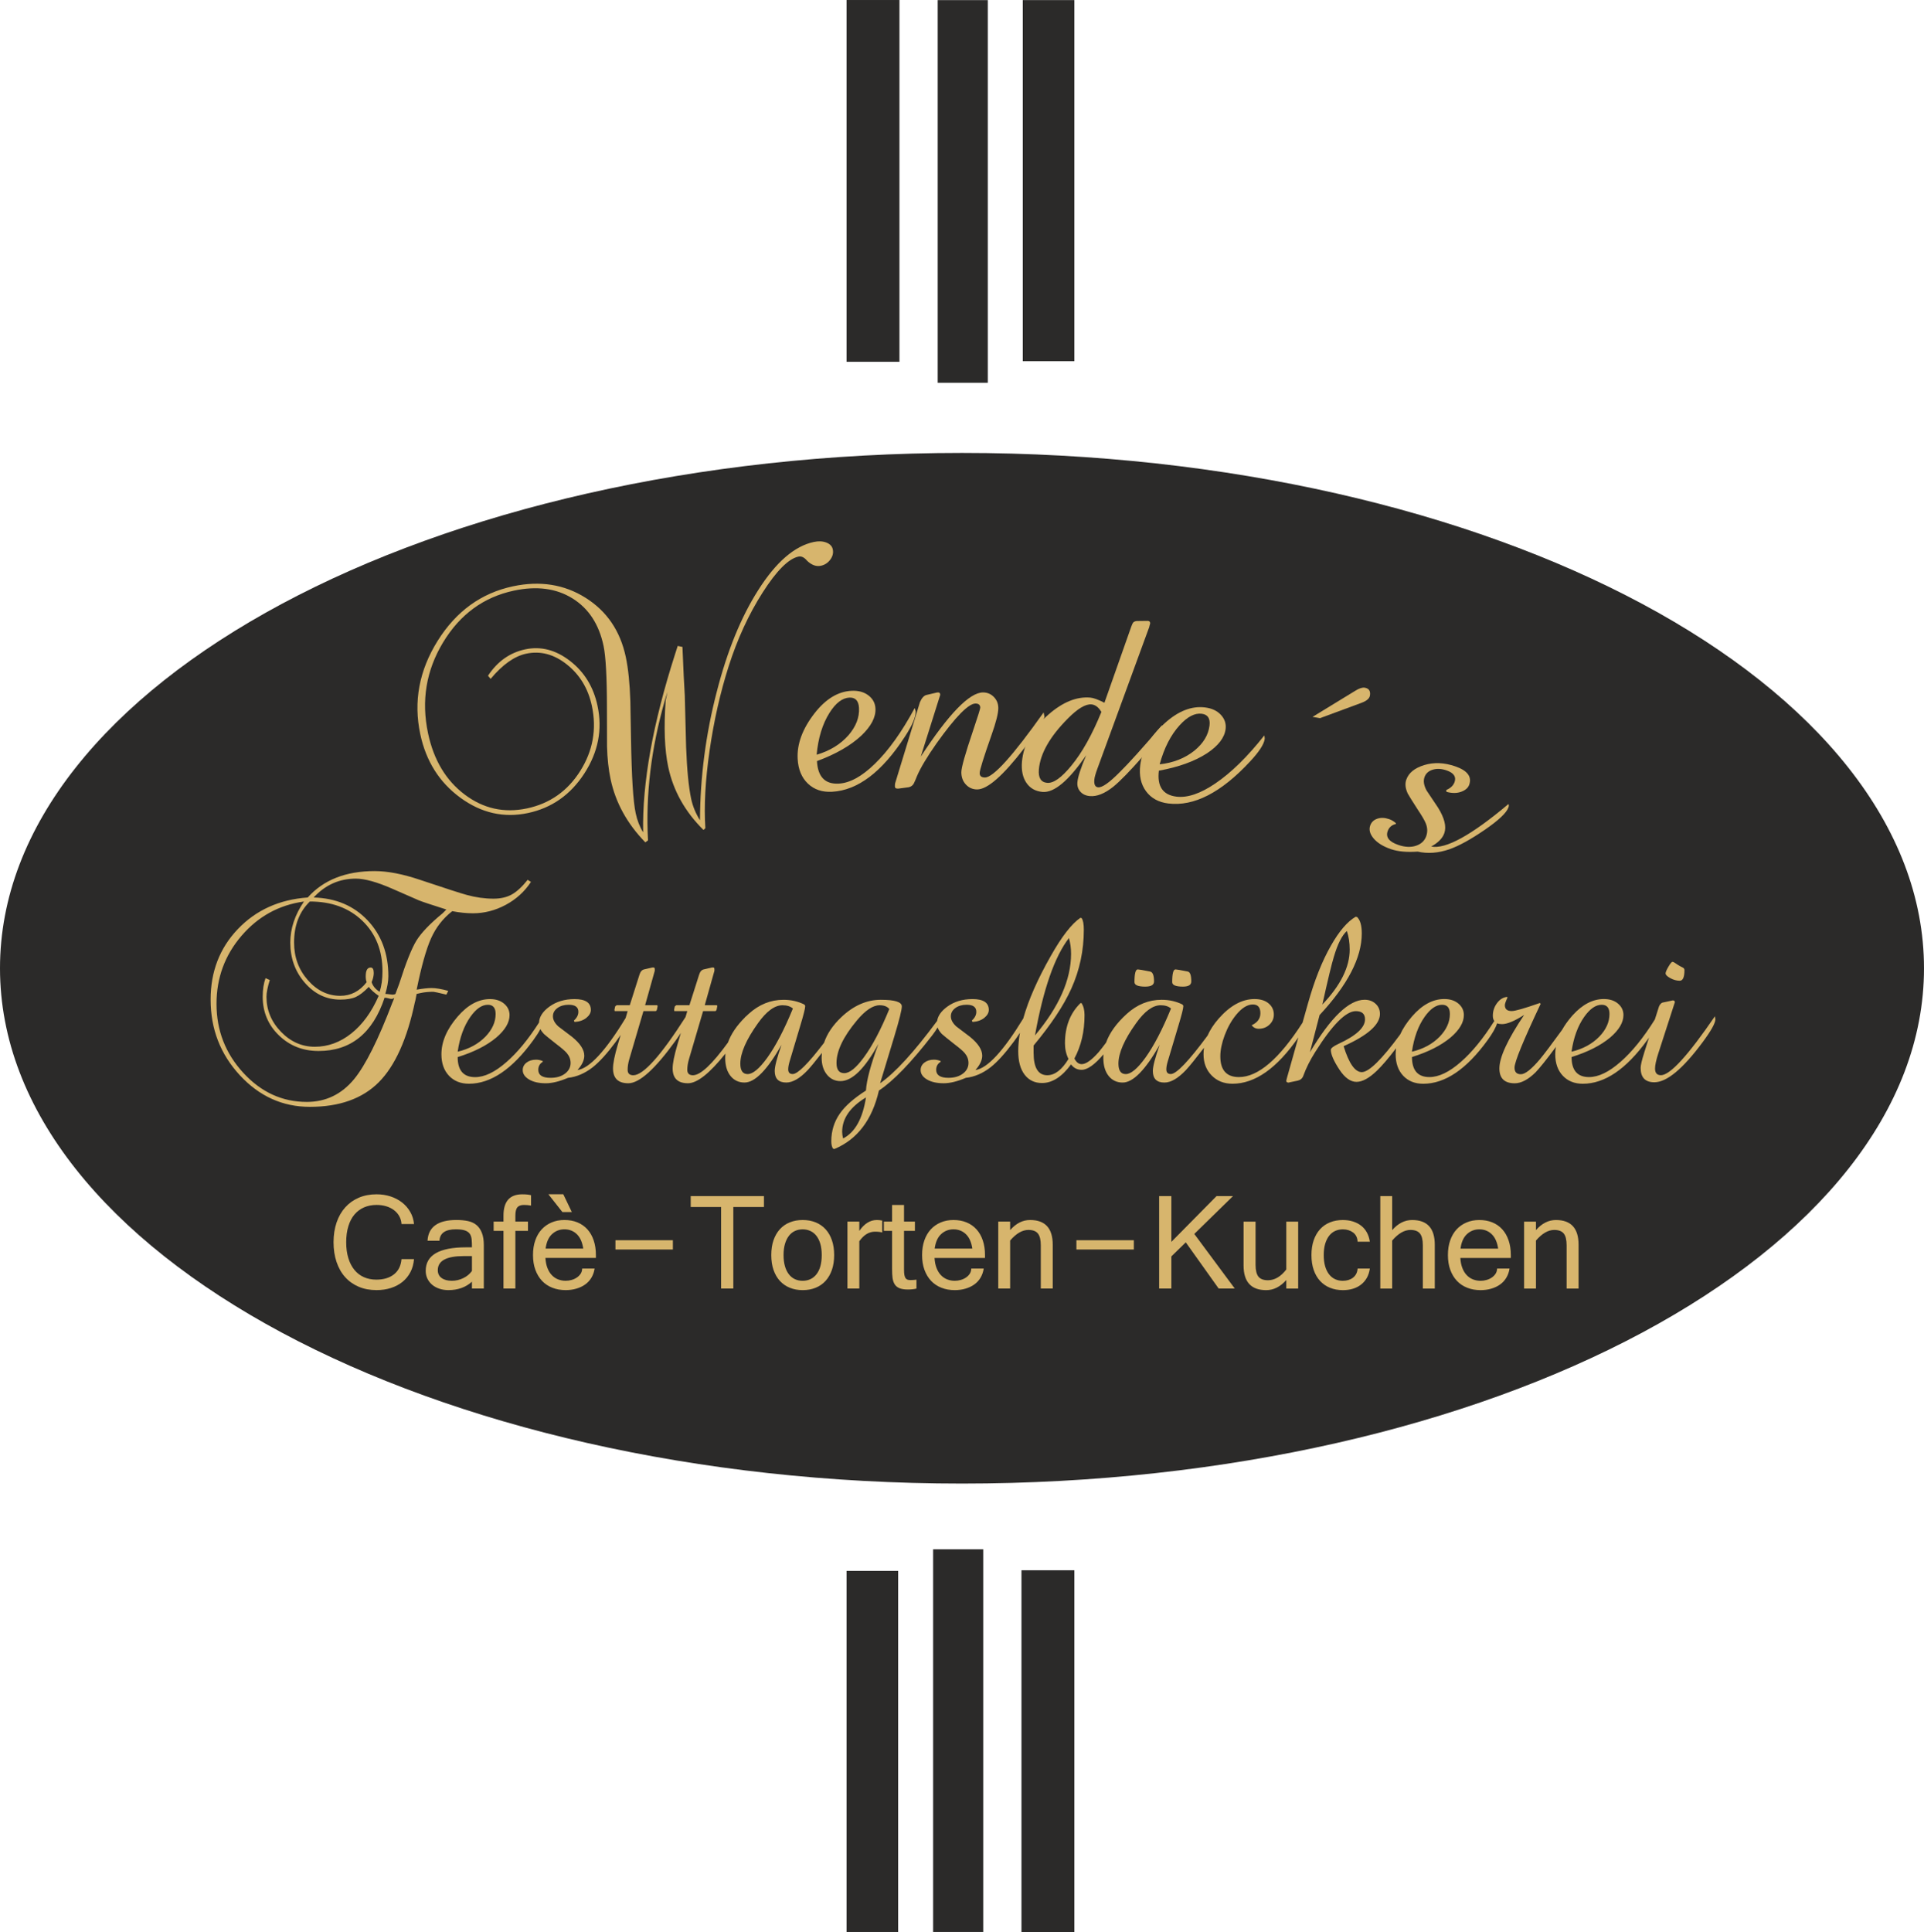 <?xml version="1.0" encoding="UTF-8"?>
<!DOCTYPE svg PUBLIC "-//W3C//DTD SVG 1.1//EN" "http://www.w3.org/Graphics/SVG/1.1/DTD/svg11.dtd">
<!-- Creator: CorelDRAW 2018 (64 Bit) -->
<svg xmlns="http://www.w3.org/2000/svg" xml:space="preserve" width="40.346mm" height="40.509mm" version="1.1" style="shape-rendering:geometricPrecision; text-rendering:geometricPrecision; image-rendering:optimizeQuality; fill-rule:evenodd; clip-rule:evenodd"
viewBox="0 0 2068.72 2077.06"
 xmlns:xlink="http://www.w3.org/1999/xlink">
 <defs>
  <style type="text/css">
   <![CDATA[
    .fil0 {fill:#2B2A29}
    .fil1 {fill:#D7B56D}
   ]]>
  </style>
 </defs>
 <g id="Ebene_x0020_1">
  <polygon class="fil0" points="910.27,0 967.11,0 967.11,388.95 910.27,388.95 "/>
  <polygon class="fil0" points="1008.22,0.11 1062.1,0.11 1062.1,411.52 1008.22,411.52 "/>
  <polygon class="fil0" points="1099.71,0.09 1155.14,0.09 1155.14,388.29 1099.71,388.29 "/>
  <path class="fil0" d="M1034.36 486.9c571.17,0 1034.36,248.09 1034.36,554.01 0,305.92 -463.19,554 -1034.36,554 -571.17,0 -1034.36,-248.08 -1034.36,-554 0,-305.92 463.19,-554.01 1034.36,-554.01z"/>
  <path class="fil1" d="M479.93 1069.27l2.02 -4.06c-7.43,-2.03 -13.35,-3.04 -17.74,-3.04 -4.22,0 -9.63,0.59 -16.23,1.78 5.07,-25.01 10.23,-43.39 15.46,-55.13 5.24,-11.75 12.84,-21.5 22.81,-29.28 7.77,1.52 15.21,2.28 22.3,2.28 12.17,0 23.87,-3 35.11,-9 11.23,-5.99 20.32,-14.23 27.25,-24.71l-3.55 -2.28c-5.91,7.43 -11.57,12.67 -16.98,15.72 -5.41,3.04 -12,4.56 -19.77,4.56 -9.47,0 -19.09,-1.35 -28.89,-4.06 -6.26,-1.69 -22.99,-7.1 -50.19,-16.22 -18.59,-6.26 -34.81,-9.38 -48.67,-9.38 -31.09,0 -55.08,9.47 -71.98,28.39 -30.58,2.19 -55.64,13.52 -75.15,33.96 -19.52,20.44 -29.28,45.71 -29.28,75.78 0,31.6 10.48,58.72 31.43,81.37 20.96,22.64 46.05,33.96 75.28,33.96 31.76,0 56.44,-8.79 74.01,-26.36 17.57,-17.58 30.58,-46.47 39.03,-86.69 0,0.68 0.59,-2.11 1.77,-8.36l4.57 -1.02c3.88,-0.84 8.36,-1.27 13.43,-1.27 0.84,0 5.49,1.02 13.94,3.04zm1287.87 62.61l5.26 -16.45c-0.63,0.9 -1.28,1.82 -1.96,2.76 -22.65,31.26 -45.71,46.89 -69.2,46.89 -8.96,0 -16.14,-2.87 -21.55,-8.61 -5.4,-5.75 -8.11,-13.43 -8.11,-23.07 0,-2.64 0.23,-5.28 0.67,-7.92 -10,13.51 -17.32,22.65 -21.96,27.44 -7.94,7.77 -15.38,11.66 -22.3,11.66 -10.98,0 -16.48,-5.33 -16.48,-15.97 0,-12 8.88,-31.17 26.62,-57.53 -10.31,6.59 -18.25,9.89 -23.83,9.89 -2.08,0 -3.83,-0.3 -5.26,-0.89 -1.37,4.62 -4.77,10.66 -10.2,18.12 -22.65,31.26 -45.71,46.89 -69.2,46.89 -8.95,0 -16.14,-2.87 -21.55,-8.61 -5.4,-5.75 -8.11,-13.43 -8.11,-23.07 0,-2.16 0.15,-4.32 0.45,-6.48 -8.28,10.87 -15.19,18.94 -20.72,24.22 -8.28,7.94 -15.54,11.91 -21.8,11.91 -6.42,0 -12.5,-4.31 -18.25,-12.93 -6.25,-9.47 -9.38,-16.64 -9.38,-21.55 0,-1.69 2.71,-3.8 8.11,-6.34 19.09,-8.78 28.64,-17.58 28.64,-26.36 0,-5.92 -3.3,-8.87 -9.89,-8.87 -10.64,0 -25.18,14.62 -43.6,43.85 -5.57,8.79 -9.89,17.4 -12.93,25.85 -1.02,2.7 -3.04,4.39 -6.09,5.07l-8.61 1.77c-0.17,0 -0.34,0.08 -0.51,0.25 -0.34,0 -0.59,0 -0.76,0 -1.52,0 -2.28,-0.67 -2.28,-2.03 0,-0.17 0.25,-1.18 0.76,-3.04l12.25 -43.5c-23.02,33.22 -46.61,49.83 -70.8,49.83 -9.13,0 -16.6,-2.95 -22.43,-8.87 -5.83,-5.92 -8.75,-13.52 -8.75,-22.82 0,-2.34 0.17,-4.68 0.52,-6.99 -9.3,12.09 -15.8,20.11 -19.53,24.06 -8.45,8.91 -16.14,13.35 -23.06,13.35 -8.28,0 -12.42,-4.18 -12.42,-12.5 0,-4.86 2.46,-14.19 7.35,-28.05 -15.38,27.04 -28.64,40.55 -39.79,40.55 -6.26,0 -11.28,-2.37 -15.08,-7.1 -3.8,-4.73 -5.71,-11.23 -5.71,-19.51 0,-1.24 0.05,-2.47 0.15,-3.7 -9.42,11.08 -17.24,16.62 -23.47,16.62 -4.73,0 -8.53,-1.95 -11.4,-5.83 -9.8,13.35 -20.19,20.02 -31.18,20.02 -7.94,0 -14.19,-3 -18.76,-9 -4.56,-6 -6.85,-14.4 -6.85,-25.22 0,-6.24 0.62,-12.84 1.84,-19.81 -1.88,2.97 -4.14,6.23 -6.78,9.79 -9.21,12.42 -17.45,21.5 -24.72,27.25 -8.44,6.59 -17.32,10.39 -26.61,11.41 -9.13,3.89 -17.07,5.83 -23.83,5.83 -7.43,0 -13.43,-1.35 -18,-4.06 -4.56,-2.7 -6.84,-6.09 -6.84,-10.14 0,-3.21 1.35,-5.88 4.05,-7.99 2.71,-2.11 6.17,-3.17 10.4,-3.17 2.36,0 4.73,0.51 7.1,1.52l0 0.76c-3.21,2.03 -4.82,4.9 -4.82,8.62 0,5.74 4.39,8.62 13.18,8.62 6.42,0 11.61,-1.52 15.59,-4.56 3.97,-3.04 5.96,-6.85 5.96,-11.4 0,-3.89 -1.35,-7.44 -4.06,-10.65 -1.86,-2.19 -5.58,-5.41 -11.15,-9.63 -7.1,-5.58 -11.58,-9.21 -13.43,-10.9 -2.2,-2.31 -3.72,-4.65 -4.56,-7.02 -1.41,2.49 -3.35,5.33 -5.83,8.54 -22.64,29.24 -41.74,49.01 -57.28,59.31 -7.27,31.6 -23.24,52.55 -47.91,62.86l-1.52 -0.51c-1.18,-1.86 -1.77,-4.48 -1.77,-7.86 0,-10.98 3.04,-20.87 9.13,-29.65 5.74,-8.28 15.12,-16.56 28.13,-24.84 0.68,-11.15 5.15,-27.88 13.43,-50.19 -14.7,26.7 -28.3,40.05 -40.81,40.05 -5.92,0 -10.77,-2.32 -14.57,-6.97 -3.8,-4.65 -5.71,-10.77 -5.71,-18.38 0,-1.66 0.08,-3.31 0.24,-4.95 -7.01,9 -12.08,15.16 -15.19,18.47 -8.45,8.91 -16.14,13.35 -23.07,13.35 -8.28,0 -12.42,-4.18 -12.42,-12.5 0,-4.86 2.45,-14.19 7.35,-28.05 -15.38,27.04 -28.64,40.55 -39.8,40.55 -6.25,0 -11.28,-2.37 -15.08,-7.1 -3.8,-4.73 -5.7,-11.23 -5.7,-19.51 0,-1.5 0.07,-2.98 0.21,-4.47 -16.96,21.23 -30.37,31.85 -40.26,31.85 -10.98,0 -16.47,-5.33 -16.47,-15.97 0,-5.41 1.69,-13.85 5.07,-25.34l3.76 -12.8c-1.61,2.56 -3.54,5.38 -5.79,8.49 -21.97,30.42 -38.87,45.63 -50.69,45.63 -10.98,0 -16.47,-5.33 -16.47,-15.97 0,-5.41 1.69,-13.85 5.07,-25.34l3.13 -10.66c-1.55,2.33 -3.31,4.83 -5.28,7.49 -9.21,12.42 -17.45,21.5 -24.71,27.25 -8.45,6.59 -17.32,10.39 -26.62,11.41 -9.12,3.89 -17.06,5.83 -23.82,5.83 -7.44,0 -13.44,-1.35 -18,-4.06 -4.56,-2.7 -6.85,-6.09 -6.85,-10.14 0,-3.21 1.35,-5.88 4.06,-7.99 2.7,-2.11 6.17,-3.17 10.39,-3.17 2.36,0 4.73,0.51 7.1,1.52l0 0.76c-3.21,2.03 -4.81,4.9 -4.81,8.62 0,5.74 4.39,8.62 13.18,8.62 6.42,0 11.62,-1.52 15.59,-4.56 3.97,-3.04 5.96,-6.85 5.96,-11.4 0,-3.89 -1.35,-7.44 -4.06,-10.65 -1.86,-2.19 -5.57,-5.41 -11.15,-9.63 -7.1,-5.58 -11.58,-9.21 -13.43,-10.9 -1.67,-1.74 -2.94,-3.51 -3.83,-5.29 -1.79,3.45 -4.32,7.41 -7.58,11.88 -22.64,31.26 -45.71,46.89 -69.19,46.89 -8.96,0 -16.14,-2.87 -21.55,-8.61 -5.41,-5.75 -8.11,-13.43 -8.11,-23.07 0,-13.52 5.83,-27.04 17.49,-40.55 10.81,-12.51 22.39,-18.76 34.73,-18.76 6.25,0 11.32,1.65 15.21,4.94 3.89,3.29 5.83,7.39 5.83,12.29 0,7.94 -4.74,15.97 -14.2,24.08 -10.31,8.62 -24.16,15.63 -41.57,21.04 0,14.37 6.25,21.55 18.76,21.55 10.14,0 21.38,-5.4 33.71,-16.22 11.8,-10.29 23.47,-24.44 35,-42.45 0.32,-6.25 4.03,-11.95 11.13,-17.12 7.43,-5.4 16.47,-8.11 27.12,-8.11 11.65,0 17.48,3.89 17.48,11.66 0,3.04 -1.6,5.87 -4.81,8.49 -3.21,2.62 -7.43,4.1 -12.67,4.44l-0.76 -1.52c3.21,-2.87 4.82,-5.99 4.82,-9.38 0,-5.07 -3.47,-7.6 -10.39,-7.6 -4.9,0 -8.96,1.18 -12.17,3.55 -3.21,2.36 -4.81,5.32 -4.81,8.87 0,3.72 1.94,7.35 5.83,10.9 4.9,3.72 9.8,7.43 14.7,11.15 8.78,7.1 13.18,13.86 13.18,20.28 0,4.9 -2.45,10.05 -7.35,15.46 12.92,-1.8 30.19,-20.45 51.81,-55.97l2.17 -7.4 -13.94 0 -0.25 -1.52 0.76 -3.55 1.52 -1.27 14.19 0 10.39 -32.7c1.02,-3.38 2.7,-5.32 5.07,-5.83l8.87 -2.03 1.27 0c0.85,0 1.27,0.59 1.27,1.77l0 1.78 -10.39 37 13.18 0 0.25 1.27 -0.76 3.8 -1.02 1.27 -13.43 0 -15.21 51.7c-1.18,4.06 -1.77,7.86 -1.77,11.41 0,3.89 2.03,5.83 6.09,5.83 10.76,0 29.49,-20.86 56.17,-62.56l1.88 -6.38 -13.94 0 -0.25 -1.52 0.76 -3.55 1.52 -1.27 14.2 0 10.39 -32.7c1.01,-3.38 2.7,-5.32 5.07,-5.83l8.88 -2.03 1.27 0c0.85,0 1.27,0.59 1.27,1.77l0 1.78 -10.39 37 13.18 0 0.25 1.27 -0.76 3.8 -1.02 1.27 -13.43 0 -15.21 51.7c-1.18,4.06 -1.77,7.86 -1.77,11.41 0,3.89 2.03,5.83 6.08,5.83 8.08,0 20.62,-11.73 37.65,-35.18 3.3,-9.19 9.41,-18.21 18.32,-27.06 0.18,-0.29 0.37,-0.57 0.56,-0.87 0.04,0.07 0.08,0.14 0.12,0.21 1.02,-1 2.08,-2 3.18,-3 11.15,-10.14 23.65,-15.21 37.51,-15.21 8.11,0 15.55,1.69 22.3,5.02l1.02 1.27 0 0.76c0,2.19 -1.69,8.92 -5.07,20.15l-11.66 39.03c-1.01,3.38 -1.52,6.21 -1.52,8.57 0,3.34 1.6,5.03 4.81,5.03 5.39,0 16.63,-11.2 33.73,-33.6 3.19,-9.62 9.35,-18.79 18.48,-27.48 13.18,-12.51 27.38,-18.76 42.58,-18.76 15.04,0 22.56,2.37 22.56,7.1 0,3.72 -2.7,14.53 -8.11,32.45l-15.21 50.19c16.07,-11.2 36.5,-33.54 61.29,-67.03 0.88,-5.56 4.52,-10.68 10.95,-15.36 7.43,-5.4 16.47,-8.11 27.12,-8.11 11.66,0 17.49,3.89 17.49,11.66 0,3.04 -1.6,5.87 -4.81,8.49 -3.21,2.62 -7.43,4.1 -12.67,4.44l-0.76 -1.52c3.21,-2.87 4.81,-5.99 4.81,-9.38 0,-5.07 -3.47,-7.6 -10.39,-7.6 -4.9,0 -8.95,1.18 -12.17,3.55 -3.21,2.36 -4.81,5.32 -4.81,8.87 0,3.72 1.95,7.35 5.83,10.9 4.9,3.72 9.8,7.43 14.7,11.15 8.79,7.1 13.18,13.86 13.18,20.28 0,4.9 -2.45,10.05 -7.35,15.46 12.86,-1.79 30.03,-20.28 51.5,-55.46 5.55,-19.85 15.42,-42.25 29.61,-67.23 11.83,-20.95 22.47,-34.64 31.94,-41.06l1.27 0.51c1.52,2.2 2.28,6.34 2.28,12.42 0,22.3 -4.48,43.43 -13.47,63.37 -8.16,18.08 -21.67,38.44 -40.52,61.08 0,1.69 0,3.38 0,5.07 0,1.69 0,2.62 0,2.79 0,16.05 4.9,24.08 14.71,24.08 8.11,0 15.71,-5.83 22.81,-17.49 -2.53,-5.07 -3.8,-10.64 -3.8,-16.73 0,-18.08 5.58,-32.52 16.73,-43.34l1.02 0c2.19,3.21 3.29,7.52 3.29,12.93 0,17.57 -3.63,33.12 -10.9,46.64 2.03,4.06 4.65,6.08 7.86,6.08 4.56,0 10.64,-4.31 18.25,-12.93 2.2,-2.64 4.85,-6.05 7.95,-10.22 3.74,-10.5 11.15,-20.79 22.21,-30.84 11.15,-10.14 23.66,-15.21 37.51,-15.21 8.11,0 15.55,1.69 22.3,5.02l1.02 1.27 0 0.76c0,2.19 -1.69,8.92 -5.07,20.15l-11.66 39.03c-1.01,3.38 -1.52,6.21 -1.52,8.57 0,3.34 1.6,5.03 4.81,5.03 5.98,0 19.16,-13.78 39.54,-41.34 2.7,-6.17 6.67,-12.25 11.91,-18.23 12.34,-14.03 25.18,-21.04 38.53,-21.04 6.42,0 11.49,1.56 15.21,4.69 3.72,3.13 5.58,7.14 5.58,12.04 0,4.22 -1.56,7.81 -4.69,10.77 -3.12,2.96 -6.97,4.44 -11.53,4.44 -3.21,0 -5.74,-1.27 -7.6,-3.8 6.25,-2.87 9.38,-7.18 9.38,-12.93 0,-6.26 -2.7,-9.38 -8.11,-9.38 -5.91,0 -11.91,3.71 -18,11.15 -5.07,6.25 -9.17,13.56 -12.29,21.92 -3.13,8.36 -4.69,15.93 -4.69,22.68 0,14.87 6.68,22.3 20.03,22.3 20.58,0 43.38,-19.51 68.4,-58.54l5.86 -20.8c6.93,-24.67 15.12,-45.29 24.59,-61.85 8.79,-15.54 17.66,-25.93 26.62,-31.17l1.52 0.26c3.38,3.21 5.07,9.12 5.07,17.74 0,26.02 -15.13,55.26 -45.37,87.7l-10.39 40.05c22.47,-37.69 42.08,-56.52 58.81,-56.52 4.73,0 8.66,1.44 11.79,4.31 3.12,2.87 4.69,6.51 4.69,10.9 0,11.49 -13.01,23.06 -39.04,34.72 5.75,18.59 12.25,27.88 19.52,27.88 7.64,0 21.41,-13.5 41.28,-40.48 2.91,-6.45 7.15,-12.9 12.71,-19.34 10.82,-12.51 22.39,-18.76 34.72,-18.76 6.26,0 11.33,1.65 15.21,4.94 3.89,3.29 5.83,7.39 5.83,12.29 0,7.94 -4.73,15.97 -14.2,24.08 -10.31,8.62 -24.16,15.63 -41.57,21.04 0,14.37 6.26,21.55 18.76,21.55 10.14,0 21.38,-5.4 33.71,-16.22 12.15,-10.59 24.16,-25.27 36.02,-44.05 -1.03,-1.42 -1.55,-3.29 -1.55,-5.63 0,-5.07 1.52,-9.63 4.56,-13.69 3.04,-4.06 6.68,-6.25 10.9,-6.59l0.25 0.76c-1.86,4.06 -2.79,6.76 -2.79,8.11 0,4.22 2.45,6.34 7.35,6.34 3.72,0 13.77,-2.88 30.16,-8.62l1.02 0.76c-18.76,39.71 -28.14,62.61 -28.14,68.69 0,4.73 2.28,7.1 6.85,7.1 4.56,0 11.41,-5.4 20.53,-16.22 4.52,-5.42 12.44,-15.93 23.77,-31.51 2.67,-4.79 6.07,-9.57 10.19,-14.36 0.32,-0.36 0.64,-0.73 0.96,-1.09l0.31 -0.44 0.04 0.05c10.44,-11.52 21.58,-17.28 33.42,-17.28 6.26,0 11.33,1.65 15.21,4.94 3.89,3.29 5.83,7.39 5.83,12.29 0,7.94 -4.73,15.97 -14.19,24.08 -10.31,8.62 -24.17,15.63 -41.57,21.04 0,14.37 6.26,21.55 18.76,21.55 10.14,0 21.37,-5.4 33.71,-16.22 12.51,-10.9 24.86,-26.13 37.06,-45.71l4.51 -14.11c1.18,-2.7 2.87,-4.14 5.07,-4.31l9.38 -2.03 0.76 0c1.18,0 1.77,0.68 1.77,2.03 0,0.16 -0.17,0.68 -0.51,1.52l-17.23 53.23c-2.36,7.27 -3.55,12.76 -3.55,16.48 0,4.73 2.11,7.1 6.34,7.1 9.8,0 29.15,-21.12 58.04,-63.37 0,0.34 0.09,0.85 0.26,1.52 0.17,0.68 0.25,1.27 0.25,1.77 0,4.06 -4.56,12.25 -13.69,24.59 -21.29,28.72 -38.61,43.09 -51.96,43.09 -9.8,0 -14.71,-5.16 -14.71,-15.46 0,-2.87 1.27,-8.28 3.8,-16.22zm38.28 -77.56c-3.38,0 -6.76,-0.93 -10.14,-2.79 -3.38,-1.86 -5.07,-3.55 -5.07,-5.07 0,-1.35 1.02,-3.76 3.05,-7.22 2.03,-3.46 3.46,-5.19 4.31,-5.19 0.85,0 1.94,0.51 3.3,1.52 2.19,1.52 3.8,2.53 4.81,3.04 1.02,0.51 2.07,1.06 3.17,1.65 1.1,0.59 1.65,1.48 1.65,2.66 0,7.6 -1.69,11.41 -5.07,11.41zm-116.35 76.29c12.17,-2.87 22.13,-8.28 29.91,-16.22 7.27,-7.6 10.9,-15.72 10.9,-24.33 0,-6.59 -2.79,-9.89 -8.36,-9.89 -6.42,0 -12.67,4.31 -18.76,12.93 -6.93,9.8 -11.49,22.3 -13.69,37.51zm-171.6 0c12.17,-2.87 22.14,-8.28 29.91,-16.22 7.27,-7.6 10.9,-15.72 10.9,-24.33 0,-6.59 -2.79,-9.89 -8.36,-9.89 -6.42,0 -12.67,4.31 -18.76,12.93 -6.93,9.8 -11.49,22.3 -13.69,37.51zm-96.31 -50.69c19.6,-20.62 29.4,-40.3 29.4,-59.06 0,-7.44 -1.02,-14.11 -3.04,-20.03 -5.24,4.73 -9.89,13.94 -13.95,27.63 -2.36,7.6 -6.5,24.76 -12.41,51.45zm-162.73 4.27c-2.71,-2.33 -6.42,-3.51 -11.15,-3.51 -8.45,0 -17.24,6.42 -26.37,19.26 -12.67,17.66 -19.01,32.15 -19.01,43.51 0,7.48 2.62,11.24 7.86,11.24 5.58,0 12.59,-5.83 21.04,-17.49 9.13,-12.67 18.34,-30.33 27.63,-53.02zm-27.63 -23.53c-7.77,0 -11.66,-1.6 -11.66,-4.82 0,-9.12 1.18,-13.69 3.55,-13.69 1.18,0 5.58,0.76 13.18,2.28 2.87,0.51 4.31,4.06 4.31,10.64 0,3.72 -3.13,5.58 -9.38,5.58zm40.56 0c-7.77,0 -11.66,-1.6 -11.66,-4.82 0,-9.12 1.18,-13.69 3.55,-13.69 1.18,0 5.57,0.76 13.18,2.28 2.54,0.51 3.8,4.06 3.8,10.64 0,3.72 -2.96,5.58 -8.87,5.58zm-159.18 52.46c25.85,-30.75 38.78,-59.99 38.78,-87.7 0,-6.08 -0.76,-11.74 -2.29,-16.98 -15.37,19.94 -27.54,54.84 -36.5,104.68zm-206.32 110.77c12.84,-6.59 21.04,-21.29 24.59,-44.1 -17.06,10.31 -25.6,22.64 -25.6,37 0,2.19 0.34,4.56 1.02,7.1zm49.68 -139.15c-2.2,-2.71 -5.66,-4.06 -10.39,-4.06 -7.27,0 -15.46,5.49 -24.59,16.47 -14.53,17.41 -21.8,32.62 -21.8,45.63 0,7.26 2.78,10.9 8.36,10.9 5.74,0 12.76,-5.66 21.04,-16.98 9.13,-12.34 18.25,-29.66 27.38,-51.96zm-103.67 -0.55c-2.7,-2.33 -6.42,-3.51 -11.15,-3.51 -8.45,0 -17.23,6.42 -26.36,19.26 -12.67,17.66 -19.01,32.15 -19.01,43.51 0,7.48 2.61,11.24 7.86,11.24 5.58,0 12.59,-5.83 21.04,-17.49 9.13,-12.67 18.34,-30.33 27.63,-53.02zm-360.43 46.42c12.17,-2.87 22.13,-8.28 29.91,-16.22 7.27,-7.6 10.9,-15.72 10.9,-24.33 0,-6.59 -2.79,-9.89 -8.36,-9.89 -6.42,0 -12.67,4.31 -18.76,12.93 -6.93,9.8 -11.49,22.3 -13.69,37.51zm-66.92 -62.1c-0.84,0.51 -1.94,0.76 -3.3,0.76 -0.5,0 -1.6,-0.12 -3.29,-0.38 -1.69,-0.25 -3.12,-0.38 -4.31,-0.38 2.19,-7.27 3.29,-13.6 3.29,-19.01 0,-24.33 -7.43,-44.35 -22.3,-60.07 -14.87,-15.72 -34.22,-23.91 -58.04,-24.59 12.51,-13.52 27.63,-20.28 45.37,-20.28 9.63,0 22.72,3.64 39.28,10.9l28.4 12.42c3.21,1.35 13.1,4.65 29.66,9.89l-4.06 4.06c-13.52,11.15 -22.85,20.87 -28.01,29.15 -5.15,8.28 -11.37,23.83 -18.63,46.63 -0.67,2.03 -2.03,5.67 -4.06,10.9zm-16.98 -2.28c-4.39,-2.7 -7.27,-6.16 -8.62,-10.39 1.52,-3.55 2.28,-6.84 2.28,-9.89 0,-3.88 -1.1,-5.83 -3.3,-5.83 -3.55,0 -5.32,3.13 -5.32,9.38 0,2.71 0.33,4.82 1.02,6.34 -7.6,9.8 -17.07,14.71 -28.39,14.71 -13.35,0 -24.97,-5.62 -34.85,-16.86 -9.89,-11.24 -14.83,-24.71 -14.83,-40.42 0,-18.42 5.66,-33.12 16.98,-44.11 23.32,0 42.16,6.93 56.52,20.79 14.37,13.85 21.55,31.93 21.55,54.24 0,8.45 -1.02,15.8 -3.04,22.05zm15.72 6.34c-0.34,1.35 -1.02,3.13 -2.04,5.32 -15.2,39.88 -28.89,67.26 -41.06,82.13 -13.52,16.39 -30.5,24.59 -50.95,24.59 -26.35,0 -49.13,-10.43 -68.31,-31.3 -19.18,-20.87 -28.77,-45.58 -28.77,-74.14 0,-27.88 8.96,-52.26 26.87,-73.12 17.92,-20.87 40.3,-33.16 67.17,-36.88 -9.8,14.36 -14.7,29.06 -14.7,44.11 0,16.89 5.24,31.34 15.72,43.34 10.48,11.99 23.15,17.99 38.02,17.99 6.93,0 12.46,-0.93 16.6,-2.78 4.14,-1.86 8.83,-5.49 14.07,-10.9 2.19,3.05 5.74,6.25 10.64,9.63 -7.6,17.4 -17.4,30.88 -29.41,40.42 -12,9.55 -25.09,14.32 -39.29,14.32 -13.85,0 -25.98,-5.36 -36.37,-16.09 -10.39,-10.73 -15.59,-23.28 -15.59,-37.64 0,-4.39 1.18,-10.39 3.55,-18l-4.56 -2.03c-2.03,5.58 -3.04,12.25 -3.04,20.02 0,16.39 5.79,30.21 17.36,41.44 11.58,11.23 25.81,16.85 42.71,16.85 34.64,0 58.3,-19.09 70.97,-57.28 1.18,0 2.54,0.21 4.06,0.64 1.52,0.42 2.54,0.63 3.05,0.63 1.52,0 2.61,-0.42 3.3,-1.27z"/>
  <path class="fil1" d="M962.53 841.83l26.6 -86.97c1.99,-4.58 4.38,-7.17 7.17,-7.77l10.16 -2.39c0.4,-0.2 1.19,-0.3 2.39,-0.3 1.39,0 2.09,0.89 2.09,2.69 0,0.2 -0.2,0.8 -0.59,1.79l-20.33 64.55c30.09,-46.02 52.4,-69.04 66.95,-69.04 4.58,0 8.47,1.64 11.65,4.88 3.19,3.29 4.78,7.27 4.78,12.05 0,5.53 -2.49,15.34 -7.48,29.39 -8.37,23.76 -12.55,37.21 -12.55,40.4 0,3.14 1.89,4.73 5.68,4.73 8.96,0 29.99,-23.31 63.06,-69.94 0.6,2.99 0.9,4.38 0.9,4.18 0,3.99 -7.27,15.44 -21.82,34.37 -22.71,29.49 -39.55,44.23 -50.5,44.23 -4.78,0 -8.82,-1.74 -12.11,-5.23 -3.29,-3.49 -4.93,-7.92 -4.93,-13.3 0,-4.98 4.18,-19.82 12.55,-44.53 5.18,-15.34 7.77,-23.61 7.77,-24.81 0,-2.98 -1.7,-4.48 -5.08,-4.48 -7.57,0 -21.52,14.25 -41.84,42.74 -10.36,14.75 -17.43,26.6 -21.22,35.57 -0.99,2.59 -2.04,5.03 -3.14,7.32 -1.1,2.29 -2.94,3.73 -5.53,4.33l-11.06 1.49 -1.19 0c-1.79,0 -2.69,-0.79 -2.69,-2.39 0,-1.79 0.1,-2.99 0.3,-3.58z"/>
  <path class="fil1" d="M1167.85 811.96c-18.8,27.35 -34.45,40.49 -46.95,39.39 -7.54,-0.66 -13.31,-3.91 -17.29,-9.76 -3.99,-5.85 -5.57,-13.44 -4.76,-22.77 1.64,-18.66 11.11,-35.53 28.43,-50.61 15.38,-13.46 30.41,-19.54 45.1,-18.25 3.37,0.29 8.41,2.13 15.12,5.52l28.73 -81.49c0.81,-2.33 1.54,-3.92 2.22,-4.76 0.67,-0.84 1.92,-1.38 3.74,-1.62l12.01 -0.15c1.79,0.16 2.6,1.13 2.45,2.91 -0.02,0.2 -0.16,0.69 -0.43,1.47 -0.27,0.77 -0.43,1.46 -0.48,2.06l-55.99 152.96c-1.84,4.99 -2.87,8.8 -3.1,11.38 -0.45,5.16 0.91,7.88 4.09,8.16 4.37,0.38 12.15,-5.09 23.35,-16.45 9.4,-9.18 24.46,-25.86 45.19,-50.15 0.44,1.84 0.62,3.25 0.53,4.25 -0.34,3.92 -7.29,13.61 -20.83,28.92 -13.99,15.93 -24.65,26.85 -31.97,32.81 -9.24,7.34 -17.64,10.71 -25.18,10.04 -4.37,-0.38 -7.78,-1.98 -10.23,-4.74 -2.46,-2.81 -3.51,-6.21 -3.16,-10.13 0.5,-5.71 3.65,-15.38 9.43,-28.97zm16.38 -46.57c-2.96,-5.06 -6.52,-7.77 -10.69,-8.13 -6.35,-0.56 -14.79,4.5 -25.32,15.13 -19.3,19.41 -29.7,37.65 -31.19,54.67 -0.79,9.08 2.18,13.94 8.93,14.53 6.75,0.59 15.39,-5.55 25.91,-18.38 11.64,-14.13 22.42,-33.39 32.36,-57.82z"/>
  <path class="fil1" d="M983.48 761.24c0.69,1.76 1.05,2.94 1.08,3.53 0.3,5.77 -3.52,14.75 -11.45,26.94 -24.73,38.2 -50.93,58.03 -78.59,59.48 -10.54,0.55 -19.18,-2.39 -25.9,-8.82 -6.72,-6.43 -10.38,-15.32 -10.97,-26.66 -0.83,-15.92 5.2,-32.19 18.09,-48.83 11.96,-15.39 25.2,-23.47 39.73,-24.23 7.36,-0.38 13.43,1.24 18.21,4.88 4.78,3.64 7.32,8.34 7.62,14.12 0.49,9.35 -4.59,19.09 -15.23,29.23 -11.61,10.78 -27.49,19.89 -47.65,27.33 0.89,16.92 8.69,24.98 23.41,24.21 11.94,-0.63 24.84,-7.69 38.7,-21.18 14.81,-14.34 29.12,-34.34 42.94,-60.01zm-105.41 50.12c14.15,-4.14 25.55,-11.12 34.22,-20.95 8.09,-9.4 11.86,-19.17 11.33,-29.32 -0.41,-7.76 -3.89,-11.47 -10.45,-11.13 -7.56,0.39 -14.66,5.86 -21.29,16.38 -7.55,11.97 -12.16,26.98 -13.8,45.02z"/>
  <path class="fil1" d="M1359.41 790.63c0.37,1.85 0.52,3.08 0.45,3.67 -0.7,5.74 -6.02,13.92 -15.96,24.54 -30.99,33.33 -60.23,48.31 -87.71,44.93 -10.49,-1.29 -18.47,-5.68 -23.98,-13.18 -5.5,-7.5 -7.56,-16.88 -6.18,-28.15 1.94,-15.82 10.71,-30.81 26.3,-44.95 14.45,-13.08 28.9,-18.74 43.33,-16.96 7.32,0.9 13.01,3.56 17.08,7.97 4.08,4.41 5.76,9.49 5.06,15.22 -1.14,9.29 -7.83,18.01 -20.07,26.14 -13.3,8.6 -30.52,14.82 -51.67,18.64 -2.07,16.81 4.21,26.11 18.85,27.91 11.86,1.46 25.79,-3.26 41.78,-14.14 17.08,-11.55 34.65,-28.77 52.71,-51.64zm-112.51 31.05c14.65,-1.62 27.1,-6.51 37.33,-14.69 9.6,-7.86 15.01,-16.82 16.25,-26.91 0.95,-7.71 -1.84,-11.97 -8.37,-12.77 -7.52,-0.92 -15.45,3.22 -23.81,12.43 -9.52,10.48 -16.65,24.45 -21.41,41.94z"/>
  <path class="fil1" d="M1463.7 755.64l-44.48 16.44 -7.95 -1.4 46.25 -28.26c4.09,-2.52 7.4,-3.55 9.96,-3.1 4.51,0.79 6.33,3.65 5.47,8.55 -0.55,3.14 -3.64,5.73 -9.26,7.77z"/>
  <path class="fil1" d="M1524.3 915.51c-11.66,0.83 -21.26,-0.05 -28.8,-2.65 -8.29,-2.86 -14.45,-6.67 -18.5,-11.43 -4.05,-4.76 -5.3,-9.4 -3.74,-13.93 1.24,-3.58 3.76,-6.03 7.59,-7.35 3.83,-1.32 8.09,-1.16 12.8,0.46 2.64,0.91 5.08,2.38 7.33,4.42l-0.29 0.85c-4.36,1.03 -7.25,3.61 -8.68,7.76 -2.2,6.4 1.59,11.3 11.39,14.67 7.16,2.47 13.54,2.76 19.13,0.9 5.59,-1.87 9.27,-5.34 11.02,-10.43 1.49,-4.33 1.35,-8.81 -0.44,-13.43 -1.23,-3.16 -4.14,-8.17 -8.73,-15.02 -5.77,-8.94 -9.37,-14.71 -10.79,-17.3 -2.53,-5.51 -3.05,-10.43 -1.55,-14.76 2.53,-7.35 8.97,-12.61 19.34,-15.78 10.36,-3.17 21.48,-2.72 33.35,1.37 13,4.48 18.01,11.05 15.02,19.71 -1.17,3.39 -4.05,5.93 -8.63,7.62 -4.59,1.69 -9.87,1.71 -15.83,0.08l-0.26 -1.98c4.68,-1.97 7.67,-4.84 8.97,-8.61 1.95,-5.65 -0.94,-9.81 -8.67,-12.47 -5.47,-1.88 -10.44,-2.12 -14.93,-0.71 -4.49,1.4 -7.41,4.09 -8.78,8.04 -1.43,4.14 -0.66,8.94 2.32,14.39 4.04,6.02 8.07,12.05 12.11,18.08 7.07,11.29 9.37,20.5 6.91,27.66 -1.88,5.47 -6.59,10.27 -14.13,14.42 15.6,3.05 43.28,-12.18 83.06,-45.68 0.56,0.83 0.57,1.99 0.06,3.5 -2.01,5.84 -10.53,13.92 -25.57,24.23 -15.03,10.31 -27.7,17.27 -38.01,20.89 -11.95,4.1 -23.3,4.94 -34.05,2.5z"/>
  <path class="fil1" d="M758.41 890.33c-1.57,-23.7 -0.05,-51.52 4.56,-83.46 4.61,-31.94 11.44,-62.11 20.48,-90.51 9.41,-29.5 21.61,-55.98 36.58,-79.42 14.98,-23.45 27.83,-36.32 38.54,-38.59 3.12,-0.66 6.19,0.83 9.2,4.46 4.87,4.67 9.83,6.47 14.9,5.39 4.09,-0.87 7.44,-3.06 10.06,-6.57 2.61,-3.51 3.51,-7.21 2.68,-11.11 -0.7,-3.31 -3,-5.73 -6.89,-7.25 -3.89,-1.51 -8.36,-1.73 -13.43,-0.66 -20.85,4.43 -40.8,21.71 -59.86,51.83 -18.48,28.98 -33.34,65.44 -44.58,109.38 -11.76,45.27 -17.78,91.26 -18.03,137.96 -4.62,-7.37 -7.78,-15.05 -9.48,-23.04 -2.69,-12.66 -4.5,-31.23 -5.42,-55.67 -0.45,-18.44 -0.93,-36.98 -1.43,-55.61 -0.72,-11.04 -1.55,-28.39 -2.5,-52.02l-5.11 -1.05 -2.94 9.18c-23.87,74.53 -35.28,138.27 -34.21,191.2 -3.71,-5.93 -6.39,-12.8 -8.04,-20.59 -2.69,-12.67 -4.36,-39.2 -5,-79.6l-0.72 -40.79c-0.63,-19.22 -2.26,-35.06 -4.91,-47.54 -5.96,-28.06 -20.41,-49.28 -43.32,-63.66 -22.91,-14.38 -48.89,-18.48 -77.93,-12.31 -34.11,7.25 -61.11,26.79 -81.03,58.62 -19.91,31.84 -26.14,65.29 -18.69,100.37 6.17,29.04 20.53,51.8 43.08,68.29 22.55,16.49 46.79,21.99 72.71,16.48 25.53,-5.43 45.74,-19.6 60.62,-42.53 14.88,-22.92 19.62,-47.15 14.19,-72.68 -4.31,-20.26 -14.14,-36.35 -29.51,-48.26 -15.36,-11.91 -31.42,-16.08 -48.18,-12.52 -16.57,3.52 -29.93,12.98 -40.1,28.39l2.85 3.36c12.83,-15.35 25.58,-24.38 38.25,-27.07 15.39,-3.28 30.03,0.64 43.9,11.75 13.87,11.11 22.77,25.92 26.7,44.43 5.3,24.94 1.14,48.23 -12.49,69.87 -13.63,21.63 -32.72,35.06 -57.28,40.28 -24.56,5.22 -46.9,0.25 -67.03,-14.93 -20.13,-15.17 -33.24,-37.08 -39.33,-65.73 -7.46,-35.08 -2.07,-67.7 16.17,-97.85 18.24,-30.15 43.63,-48.68 76.18,-55.61 24.55,-5.21 45.51,-2.44 62.87,8.33 17.36,10.77 28.51,27.75 33.44,50.94 2.4,11.31 3.63,33.35 3.67,66.13l0.1 42.14c0.31,12.97 1.59,24.71 3.83,35.24 5.34,25.14 17.79,47.76 37.33,67.84l2.9 -2.14c-2.66,-48.93 3.38,-99.1 18.12,-150.5 0.45,-1.72 1.43,-4.78 2.94,-9.18l-2.06 8.99c-2.11,29.37 -1.19,53.31 2.74,71.82 5.43,25.53 18.07,48.1 37.92,67.71l2.03 -1.96z"/>
  <path class="fil1" d="M445.16 1315.89l-13.44 0c-0.21,-3.12 -1.03,-5.93 -2.45,-8.49 -1.45,-2.55 -3.35,-4.72 -5.73,-6.5 -2.35,-1.78 -5.13,-3.17 -8.33,-4.13 -3.2,-0.95 -6.63,-1.42 -10.24,-1.42 -5,0 -9.49,0.88 -13.54,2.63 -4.03,1.75 -7.46,4.33 -10.32,7.71 -2.84,3.38 -5.03,7.56 -6.55,12.59 -1.55,5 -2.32,10.73 -2.32,17.18 0,6.45 0.77,12.15 2.32,17.13 1.52,4.95 3.69,9.15 6.5,12.58 2.78,3.41 6.19,6.04 10.19,7.82 3.99,1.78 8.49,2.68 13.41,2.68 7.81,0 14.11,-1.88 18.93,-5.68 4.79,-3.76 7.51,-9.23 8.12,-16.4l13.44 0c-0.44,5.29 -1.75,10.01 -3.92,14.11 -2.17,4.1 -5,7.58 -8.54,10.42 -3.54,2.84 -7.66,5.03 -12.38,6.53 -4.75,1.52 -9.88,2.27 -15.42,2.27 -7.12,0 -13.52,-1.18 -19.19,-3.61 -5.7,-2.43 -10.55,-5.86 -14.55,-10.32 -4.03,-4.46 -7.09,-9.88 -9.26,-16.25 -2.16,-6.37 -3.25,-13.46 -3.25,-21.28 0,-7.79 1.09,-14.88 3.28,-21.26 2.19,-6.39 5.29,-11.79 9.31,-16.25 4,-4.46 8.85,-7.92 14.55,-10.37 5.68,-2.43 12.05,-3.66 19.11,-3.66 5.29,0 10.27,0.77 14.96,2.27 4.69,1.52 8.82,3.69 12.43,6.5 3.61,2.81 6.53,6.19 8.8,10.14 2.27,3.92 3.64,8.28 4.07,13.05zm62.29 50.43l0 -15.97 -8.85 0c-18.6,0 -27.88,5.06 -27.88,15.12 0,3.69 1.36,6.5 4.12,8.46 2.74,1.98 6.4,2.96 10.99,2.96 4.28,0 8.38,-0.95 12.28,-2.84 3.89,-1.88 7.01,-4.46 9.34,-7.74zm0 11.56c-6.66,6.03 -15.09,9.05 -25.33,9.05 -3.43,0 -6.63,-0.49 -9.59,-1.47 -2.97,-0.98 -5.55,-2.37 -7.74,-4.17 -2.19,-1.84 -3.92,-4.03 -5.18,-6.58 -1.26,-2.58 -1.88,-5.42 -1.88,-8.54 0,-16.84 14.5,-25.25 43.46,-25.25l6.27 0c0,-3.07 -0.1,-5.8 -0.31,-8.23 -0.21,-2.43 -0.83,-4.46 -1.88,-6.09 -1.06,-1.63 -2.76,-2.89 -5.11,-3.74 -2.35,-0.85 -5.68,-1.29 -10.01,-1.29 -11.35,0 -17.2,4.08 -17.61,12.25l-12.85 0c0.85,-14.86 11.28,-22.29 31.21,-22.29 4.54,0 8.61,0.39 12.25,1.16 3.61,0.77 6.68,2.19 9.18,4.26 2.47,2.09 4.44,4.87 5.8,8.41 1.39,3.51 2.09,7.97 2.09,13.36l0 46.48 -12.77 0 0 -7.32zm46.68 -54.63l0 61.95 -12.77 0 0 -61.95 -10.58 0 0 -9.98 10.58 0 0 -6.5c0,-15.22 6.73,-22.83 20.17,-22.83 4.1,0 7.25,0.33 9.47,0.98l0 11.12c-2.63,-0.47 -5.18,-0.67 -7.63,-0.67 -3.28,0 -5.65,0.85 -7.07,2.55 -1.45,1.73 -2.17,4.75 -2.17,9.08l0 6.27 13.54 0 0 9.98 -13.54 0zm54.11 63.68c-5.18,0 -9.96,-0.83 -14.29,-2.53 -4.33,-1.68 -8.02,-4.15 -11.12,-7.4 -3.07,-3.25 -5.45,-7.2 -7.17,-11.86 -1.71,-4.65 -2.56,-9.96 -2.56,-15.92 0,-5.83 0.8,-11.09 2.45,-15.79 1.63,-4.67 3.95,-8.64 6.94,-11.86 2.99,-3.23 6.57,-5.7 10.7,-7.43 4.13,-1.75 8.69,-2.6 13.67,-2.6 5.13,0 9.8,0.85 13.98,2.55 4.18,1.73 7.74,4.2 10.7,7.46 2.94,3.25 5.21,7.2 6.78,11.86 1.6,4.65 2.4,9.93 2.4,15.81l0 3.12 -54.27 0c0.26,4.18 0.98,7.79 2.19,10.86 1.21,3.1 2.76,5.62 4.69,7.63 1.91,2.02 4.13,3.53 6.68,4.54 2.55,1 5.29,1.52 8.2,1.52 2.11,0 4.2,-0.28 6.29,-0.88 2.09,-0.56 4,-1.44 5.68,-2.58 1.7,-1.13 3.07,-2.5 4.13,-4.1 1.06,-1.63 1.6,-3.49 1.65,-5.6l13.39 0c-0.57,3.69 -1.73,6.96 -3.49,9.91 -1.75,2.91 -4.02,5.34 -6.75,7.27 -2.76,1.96 -5.91,3.43 -9.5,4.46 -3.56,1.04 -7.37,1.55 -11.4,1.55zm18.88 -44.64c-1,-6.87 -3.3,-12.02 -6.91,-15.51 -3.58,-3.46 -8.04,-5.21 -13.34,-5.21 -5.13,0 -9.57,1.7 -13.25,5.11 -3.72,3.4 -6.03,8.59 -6.99,15.61l40.5 0zm-12.3 -39.31l-10.14 0 -15.04 -19.11 16.02 0 9.16 19.11zm108.67 40.29l-61.75 0 0 -9.98 61.75 0 0 9.98zm97.93 -45.65l-32.94 0 0 87.59 -13.15 0 0 -87.59 -32.66 0 0 -11.79 78.75 0 0 11.79zm41.63 13.93c5.13,0 9.8,0.85 13.98,2.55 4.18,1.73 7.74,4.2 10.71,7.46 2.94,3.25 5.21,7.2 6.78,11.86 1.59,4.65 2.39,9.93 2.39,15.81 0,5.96 -0.83,11.27 -2.42,15.92 -1.63,4.67 -3.9,8.61 -6.83,11.86 -2.97,3.25 -6.53,5.72 -10.71,7.4 -4.18,1.7 -8.82,2.53 -13.9,2.53 -5.03,0 -9.62,-0.83 -13.8,-2.53 -4.15,-1.68 -7.69,-4.13 -10.65,-7.32 -2.94,-3.2 -5.24,-7.12 -6.86,-11.79 -1.65,-4.67 -2.45,-10.01 -2.45,-16.07 0,-5.93 0.8,-11.25 2.39,-15.89 1.63,-4.67 3.9,-8.61 6.84,-11.86 2.96,-3.25 6.52,-5.73 10.7,-7.4 4.18,-1.7 8.8,-2.53 13.83,-2.53zm0 65.36c3.01,0 5.77,-0.59 8.28,-1.75 2.5,-1.16 4.67,-2.89 6.5,-5.21 1.83,-2.32 3.25,-5.18 4.23,-8.64 0.98,-3.46 1.47,-7.48 1.47,-12.07 0,-4.57 -0.49,-8.59 -1.47,-11.99 -0.98,-3.43 -2.4,-6.32 -4.23,-8.67 -1.83,-2.34 -4,-4.07 -6.5,-5.24 -2.5,-1.16 -5.26,-1.75 -8.28,-1.75 -3.07,0 -5.86,0.59 -8.36,1.75 -2.48,1.16 -4.65,2.89 -6.45,5.24 -1.8,2.35 -3.23,5.24 -4.23,8.67 -1,3.4 -1.52,7.42 -1.52,11.99 0,4.59 0.52,8.61 1.52,12.07 1,3.46 2.43,6.32 4.23,8.64 1.8,2.32 3.97,4.05 6.45,5.21 2.5,1.16 5.29,1.75 8.36,1.75zm85.53 -51.92c-1.86,-0.59 -4.44,-0.9 -7.76,-0.9 -6.45,0 -12.07,3.43 -16.87,10.27l0 50.86 -12.77 0 0 -71.94 12.77 0 0 9.98c5.39,-7.81 11.66,-11.71 18.83,-11.71 1.8,0 3.74,0.18 5.8,0.59l0 12.84zm36.81 60.3c-2.81,0.65 -5.86,0.98 -9.13,0.98 -3.85,0 -6.86,-0.46 -9.11,-1.39 -2.24,-0.93 -3.97,-2.35 -5.16,-4.2 -1.16,-1.86 -1.93,-4.15 -2.3,-6.86 -0.36,-2.74 -0.51,-5.96 -0.51,-9.68l0 -40.88 -8.84 0 0 -9.98 8.84 0 0 -17.9 12.84 0 0 17.9 11.71 0 0 9.98 -11.71 0 0 41.48c0,2.58 0.15,4.62 0.44,6.11 0.31,1.52 0.77,2.66 1.39,3.46 0.65,0.77 1.39,1.27 2.25,1.5 0.85,0.23 1.83,0.33 2.94,0.33 1.16,0 2.27,-0.05 3.3,-0.13 1.03,-0.1 2.04,-0.21 3.05,-0.31l0 9.59zm41.19 1.65c-5.18,0 -9.96,-0.83 -14.29,-2.53 -4.33,-1.68 -8.02,-4.15 -11.12,-7.4 -3.07,-3.25 -5.45,-7.2 -7.17,-11.86 -1.7,-4.65 -2.55,-9.96 -2.55,-15.92 0,-5.83 0.8,-11.09 2.45,-15.79 1.63,-4.67 3.95,-8.64 6.94,-11.86 2.99,-3.23 6.58,-5.7 10.71,-7.43 4.13,-1.75 8.69,-2.6 13.67,-2.6 5.13,0 9.8,0.85 13.98,2.55 4.18,1.73 7.74,4.2 10.71,7.46 2.94,3.25 5.21,7.2 6.78,11.86 1.6,4.65 2.4,9.93 2.4,15.81l0 3.12 -54.27 0c0.26,4.18 0.98,7.79 2.19,10.86 1.22,3.1 2.76,5.62 4.7,7.63 1.91,2.02 4.13,3.53 6.68,4.54 2.55,1 5.29,1.52 8.2,1.52 2.11,0 4.2,-0.28 6.29,-0.88 2.09,-0.56 4,-1.44 5.68,-2.58 1.7,-1.13 3.07,-2.5 4.12,-4.1 1.06,-1.63 1.6,-3.49 1.65,-5.6l13.39 0c-0.56,3.69 -1.73,6.96 -3.48,9.91 -1.75,2.91 -4.03,5.34 -6.76,7.27 -2.76,1.96 -5.91,3.43 -9.49,4.46 -3.56,1.04 -7.38,1.55 -11.4,1.55zm18.88 -44.64c-1,-6.87 -3.3,-12.02 -6.91,-15.51 -3.59,-3.46 -8.05,-5.21 -13.34,-5.21 -5.13,0 -9.57,1.7 -13.26,5.11 -3.71,3.4 -6.03,8.59 -6.99,15.61l40.5 0zm40.65 -19.89c6.34,-7.25 13.52,-10.86 21.46,-10.86 16.22,0 24.35,8.85 24.35,26.6l0 47.07 -12.84 0 0 -46.48c0,-5.93 -1.06,-10.19 -3.15,-12.72 -2.09,-2.55 -5.47,-3.81 -10.16,-3.81 -6.55,0 -13.1,3.79 -19.65,11.4l0 51.61 -12.77 0 0 -71.94 12.77 0 0 9.13zm133.02 20.87l-61.75 0 0 -9.98 61.75 0 0 9.98zm108.51 41.94l-17.31 0 -35.36 -49.65 -15.51 15.11 0 34.54 -13.13 0 0 -99.38 13.13 0 0 49.21 48.6 -49.21 17.69 0 -41.63 40.68 43.52 58.7zm55.4 -9.16c-6.39,7.28 -13.62,10.89 -21.61,10.89 -16.22,0 -24.32,-8.84 -24.32,-26.59l0 -47.07 12.9 0 0 46.48c0,5.93 1.06,10.19 3.12,12.72 2.06,2.55 5.47,3.82 10.19,3.82 7.19,0 13.77,-3.85 19.73,-11.56l0 -51.46 12.77 0 0 71.94 -12.77 0 0 -9.16zm60.82 10.89c-5.03,0 -9.62,-0.83 -13.8,-2.53 -4.15,-1.68 -7.69,-4.13 -10.65,-7.32 -2.94,-3.2 -5.24,-7.12 -6.86,-11.79 -1.65,-4.67 -2.45,-10.01 -2.45,-16.07 0,-5.93 0.8,-11.25 2.4,-15.89 1.63,-4.67 3.9,-8.61 6.83,-11.86 2.97,-3.25 6.53,-5.73 10.71,-7.4 4.18,-1.7 8.79,-2.53 13.82,-2.53 3.87,0 7.48,0.52 10.78,1.55 3.27,1.03 6.21,2.5 8.74,4.44 2.55,1.96 4.64,4.39 6.24,7.3 1.63,2.91 2.71,6.27 3.25,10.06l-13.15 0c-0.18,-4.33 -1.81,-7.63 -4.82,-9.91 -3.02,-2.27 -6.71,-3.4 -11.04,-3.4 -3.07,0 -5.86,0.59 -8.36,1.75 -2.48,1.16 -4.64,2.89 -6.45,5.24 -1.8,2.35 -3.22,5.24 -4.23,8.67 -1,3.4 -1.52,7.42 -1.52,11.99 0,4.59 0.51,8.61 1.52,12.07 1.01,3.46 2.43,6.32 4.23,8.64 1.81,2.32 3.97,4.05 6.45,5.21 2.5,1.16 5.29,1.75 8.36,1.75 2.06,0 4.03,-0.28 5.91,-0.83 1.86,-0.56 3.51,-1.39 4.93,-2.47 1.44,-1.09 2.6,-2.45 3.48,-4.1 0.88,-1.68 1.39,-3.59 1.55,-5.75l13.15 0c-0.54,3.81 -1.65,7.17 -3.28,10.06 -1.65,2.86 -3.74,5.29 -6.29,7.25 -2.53,1.96 -5.45,3.43 -8.72,4.41 -3.28,0.98 -6.86,1.47 -10.73,1.47zm53.03 -64.53c6.34,-7.25 13.52,-10.86 21.46,-10.86 16.22,0 24.35,8.85 24.35,26.6l0 47.07 -12.84 0 0 -46.48c0,-5.93 -1.06,-10.19 -3.15,-12.72 -2.09,-2.55 -5.47,-3.81 -10.16,-3.81 -6.55,0 -13.11,3.79 -19.65,11.4l0 51.61 -12.77 0 0 -99.38 12.77 0 0 36.57zm95.07 64.53c-5.18,0 -9.96,-0.83 -14.29,-2.53 -4.33,-1.68 -8.02,-4.15 -11.12,-7.4 -3.07,-3.25 -5.45,-7.2 -7.17,-11.86 -1.7,-4.65 -2.55,-9.96 -2.55,-15.92 0,-5.83 0.8,-11.09 2.45,-15.79 1.63,-4.67 3.95,-8.64 6.94,-11.86 2.99,-3.23 6.58,-5.7 10.71,-7.43 4.13,-1.75 8.69,-2.6 13.67,-2.6 5.13,0 9.8,0.85 13.98,2.55 4.18,1.73 7.74,4.2 10.7,7.46 2.94,3.25 5.21,7.2 6.78,11.86 1.6,4.65 2.4,9.93 2.4,15.81l0 3.12 -54.27 0c0.26,4.18 0.98,7.79 2.19,10.86 1.21,3.1 2.76,5.62 4.69,7.63 1.91,2.02 4.13,3.53 6.68,4.54 2.55,1 5.29,1.52 8.2,1.52 2.11,0 4.2,-0.28 6.29,-0.88 2.09,-0.56 4,-1.44 5.68,-2.58 1.7,-1.13 3.07,-2.5 4.13,-4.1 1.06,-1.63 1.6,-3.49 1.65,-5.6l13.39 0c-0.57,3.69 -1.73,6.96 -3.49,9.91 -1.75,2.91 -4.02,5.34 -6.76,7.27 -2.76,1.96 -5.9,3.43 -9.49,4.46 -3.56,1.04 -7.37,1.55 -11.4,1.55zm18.88 -44.64c-1,-6.87 -3.3,-12.02 -6.91,-15.51 -3.58,-3.46 -8.04,-5.21 -13.34,-5.21 -5.13,0 -9.57,1.7 -13.25,5.11 -3.72,3.4 -6.04,8.59 -6.99,15.61l40.5 0zm40.65 -19.89c6.35,-7.25 13.52,-10.86 21.46,-10.86 16.22,0 24.35,8.85 24.35,26.6l0 47.07 -12.84 0 0 -46.48c0,-5.93 -1.06,-10.19 -3.15,-12.72 -2.09,-2.55 -5.47,-3.81 -10.16,-3.81 -6.55,0 -13.1,3.79 -19.65,11.4l0 51.61 -12.77 0 0 -71.94 12.77 0 0 9.13z"/>
  <polygon class="fil0" points="1155.14,2077.06 1098.3,2077.06 1098.3,1688.1 1155.14,1688.1 "/>
  <polygon class="fil0" points="1057.19,2076.95 1003.31,2076.95 1003.31,1665.54 1057.19,1665.54 "/>
  <polygon class="fil0" points="965.7,2076.97 910.27,2076.97 910.27,1688.77 965.7,1688.77 "/>
 </g>
</svg>
